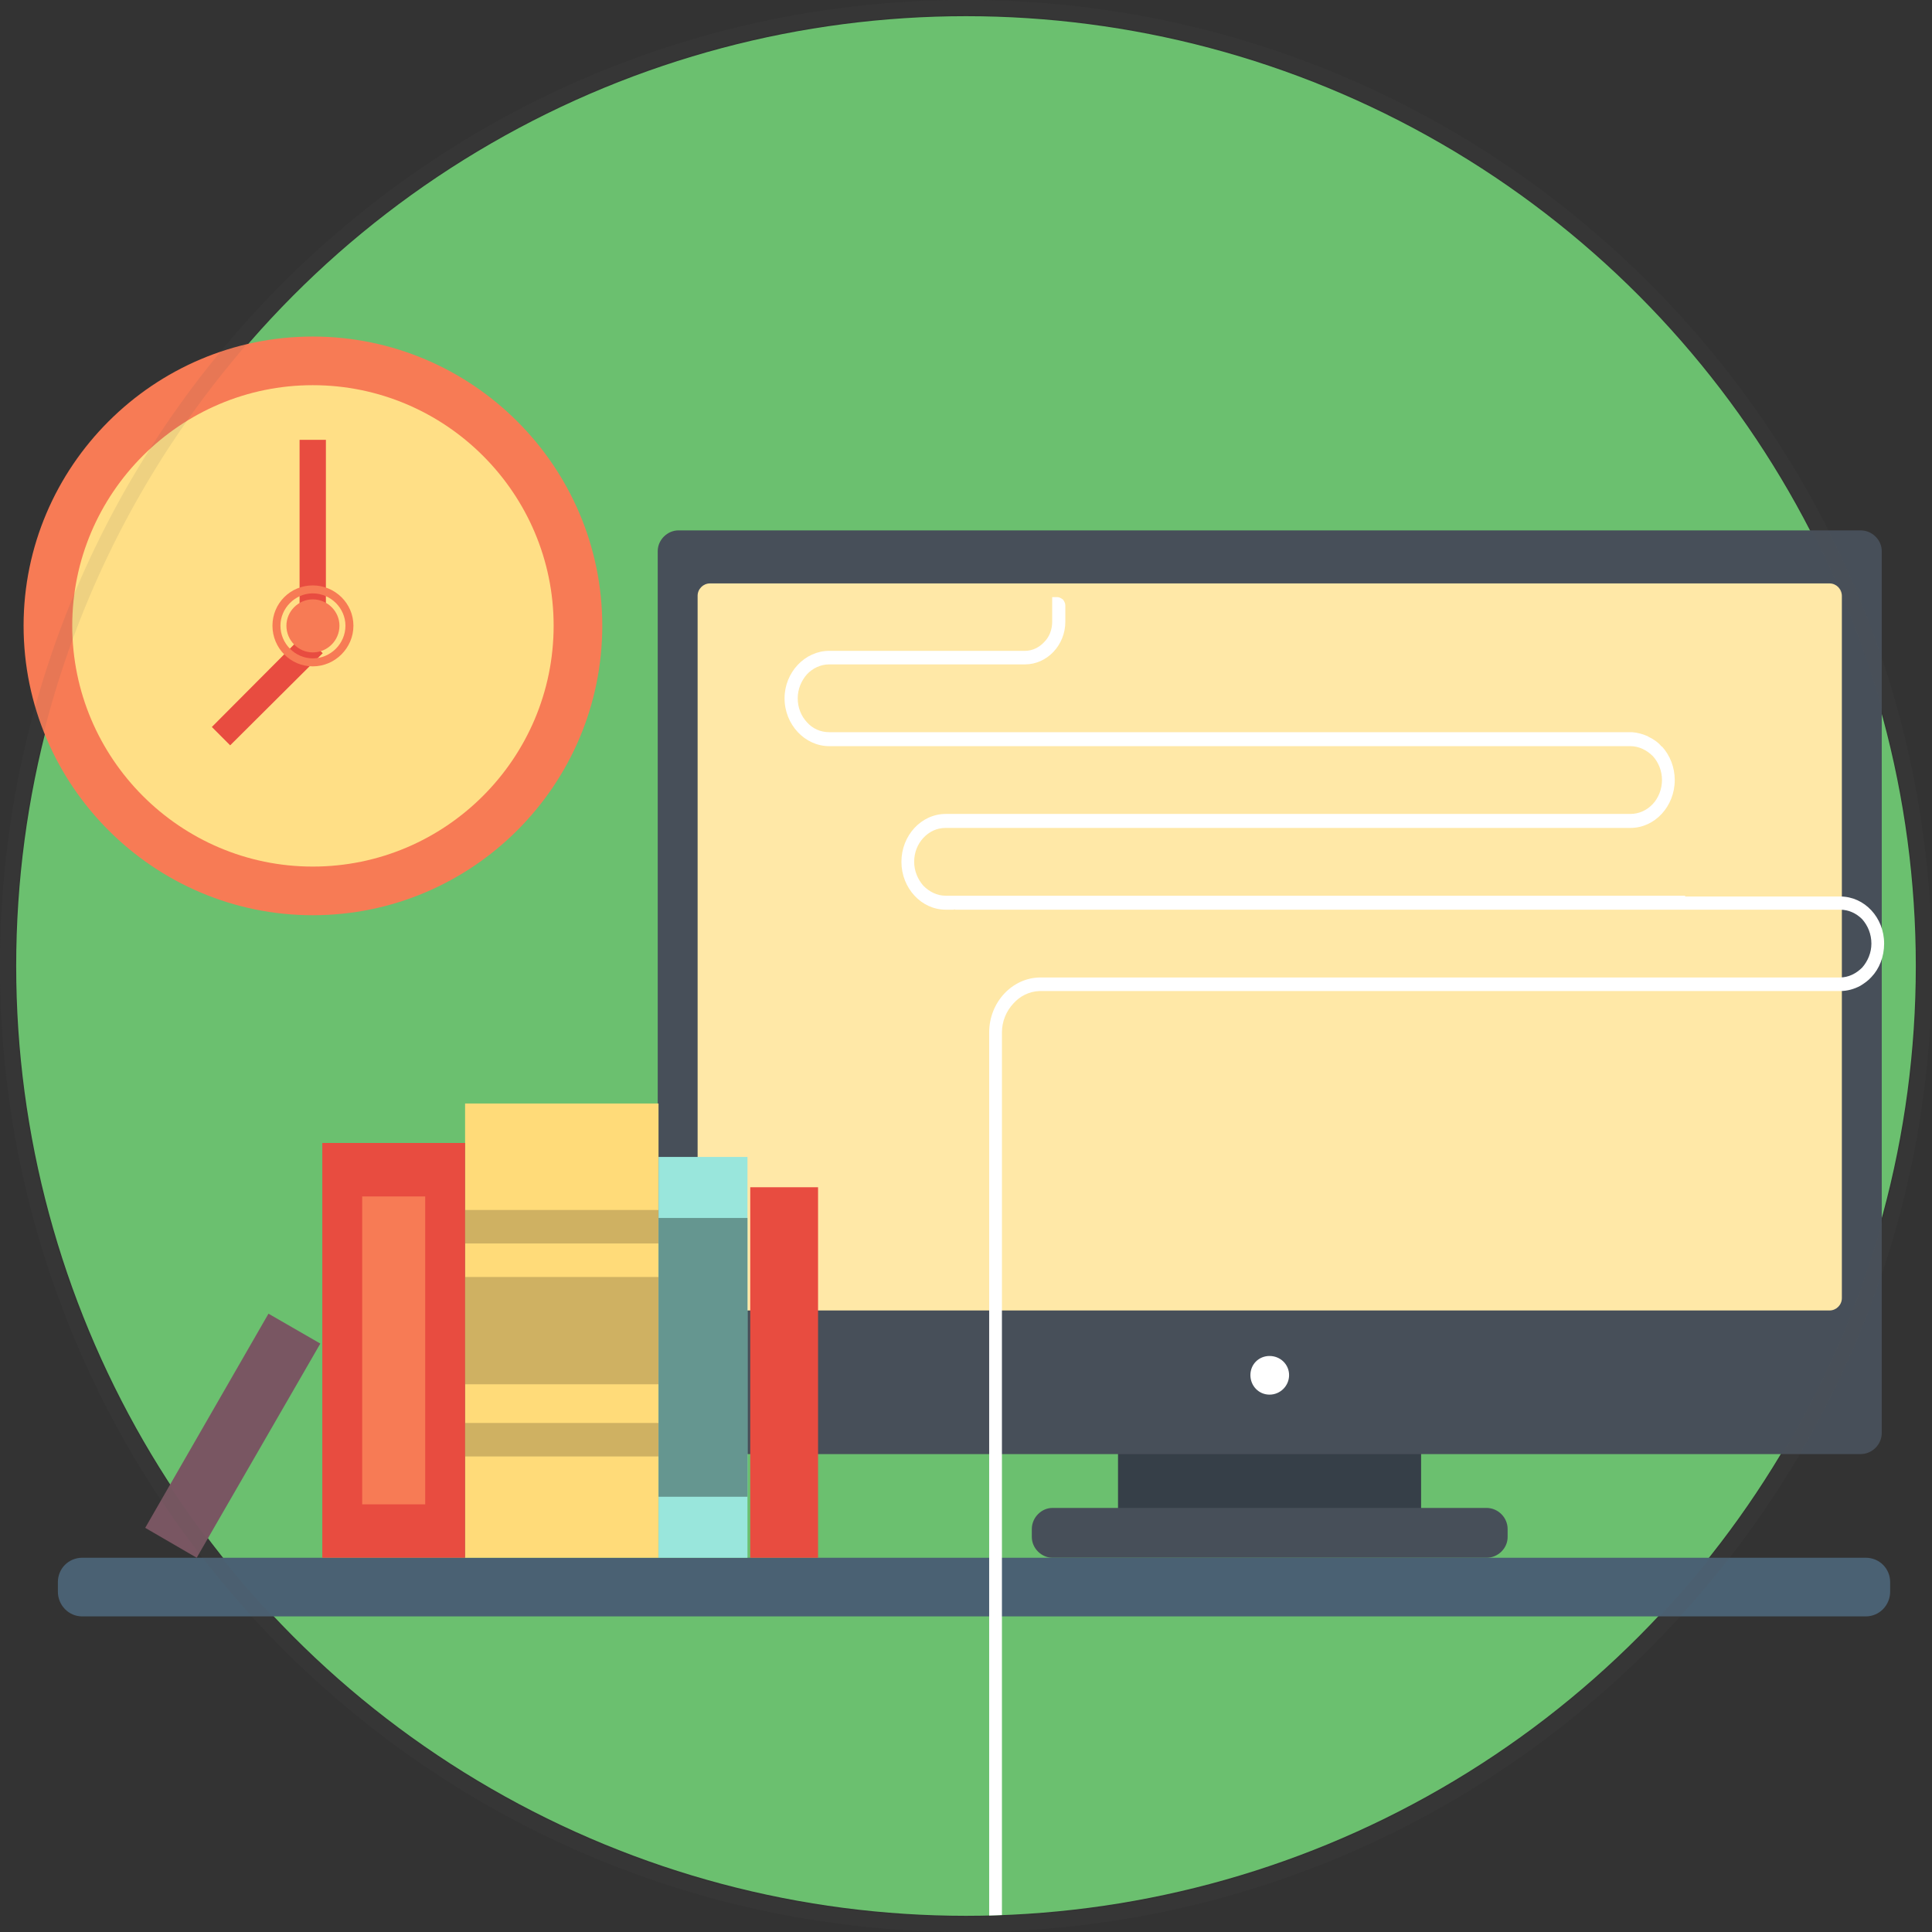 <?xml version="1.0" encoding="utf-8"?>
<!-- Generator: Adobe Illustrator 16.0.0, SVG Export Plug-In . SVG Version: 6.00 Build 0)  -->
<!DOCTYPE svg PUBLIC "-//W3C//DTD SVG 1.1//EN" "http://www.w3.org/Graphics/SVG/1.1/DTD/svg11.dtd">
<svg version="1.1" id="icon_cap" xmlns="http://www.w3.org/2000/svg" xmlns:xlink="http://www.w3.org/1999/xlink" x="0px" y="0px"
	 width="130px" height="130px" viewBox="0 0 130 130" enable-background="new 0 0 130 130" xml:space="preserve">
<rect x="0" y="0" width="130" height="130" fill="#333333" stroke="none"/>
<g id="E-Learning_1_">
	<circle id="Background_6_" fill="#6BC06F" cx="65" cy="65" r="63.911"/>
	<g id="E-Learning">
		<g id="Monitor_1_">
			<rect x="75.229" y="96.498" fill-rule="evenodd" clip-rule="evenodd" fill="#363F48" width="20.394" height="6.279"/>
			<path fill-rule="evenodd" clip-rule="evenodd" fill="#474F59" d="M45.653,35.688h79.544c0.777,0,1.422,0.644,1.422,1.396v59.334
				c0,0.779-0.645,1.424-1.422,1.424H45.653c-0.752,0-1.396-0.645-1.396-1.424V37.083C44.257,36.332,44.901,35.688,45.653,35.688
				L45.653,35.688z"/>
			<path fill-rule="evenodd" clip-rule="evenodd" fill="#FFE8A7" d="M47.772,39.257h75.332c0.456,0,0.831,0.375,0.831,0.832v47.258
				c0,0.455-0.375,0.832-0.831,0.832H47.772c-0.455,0-0.831-0.377-0.831-0.832V40.089C46.941,39.632,47.317,39.257,47.772,39.257
				L47.772,39.257z"/>
			<path fill-rule="evenodd" clip-rule="evenodd" fill="#474F59" d="M70.824,101.465h29.199c0.779,0,1.422,0.645,1.422,1.42v0.539
				c0,0.752-0.643,1.395-1.422,1.395H70.824c-0.749,0-1.395-0.643-1.395-1.395v-0.539C69.43,102.109,70.075,101.465,70.824,101.465
				L70.824,101.465z"/>
			<path fill-rule="evenodd" clip-rule="evenodd" fill="#FFFFFF" d="M85.424,93.842c0.725,0,1.316-0.59,1.316-1.314
				s-0.592-1.287-1.316-1.287s-1.287,0.563-1.287,1.287S84.699,93.842,85.424,93.842L85.424,93.842z"/>
		</g>
		<path id="Table" fill-rule="evenodd" clip-rule="evenodd" fill="#4A6173" d="M5.532,104.818h120.013
			c0.914,0,1.639,0.725,1.639,1.637v0.645c0,0.912-0.725,1.664-1.639,1.664H5.532c-0.912,0-1.637-0.752-1.637-1.664v-0.645
			C3.895,105.543,4.62,104.818,5.532,104.818L5.532,104.818z"/>
		<g id="Books">
			<rect x="50.482" y="79.887" fill-rule="evenodd" clip-rule="evenodd" fill="#E84C40" width="4.563" height="24.932"/>
			<polygon fill-rule="evenodd" clip-rule="evenodd" fill="#795662" points="18.065,88.395 21.554,90.406 13.235,104.818 
				9.771,102.805 			"/>
			<g>
				<rect x="31.295" y="74.252" fill-rule="evenodd" clip-rule="evenodd" fill="#FFDB79" width="13.016" height="30.566"/>
				<rect x="31.295" y="85.926" fill-rule="evenodd" clip-rule="evenodd" fill="#CFB162" width="13.016" height="7.219"/>
				<rect x="31.295" y="81.416" fill-rule="evenodd" clip-rule="evenodd" fill="#CFB162" width="13.016" height="2.254"/>
				<rect x="31.295" y="95.748" fill-rule="evenodd" clip-rule="evenodd" fill="#CFB162" width="13.016" height="2.254"/>
			</g>
			<g>
				<rect x="21.687" y="76.908" fill-rule="evenodd" clip-rule="evenodd" fill="#E84C40" width="9.608" height="27.91"/>
				<rect x="24.371" y="80.506" fill-rule="evenodd" clip-rule="evenodd" fill="#F77B55" width="4.241" height="20.717"/>
			</g>
			<g>
				<rect x="44.311" y="77.848" fill-rule="evenodd" clip-rule="evenodd" fill="#99E6DC" width="5.985" height="26.971"/>
				<rect x="44.311" y="81.955" fill-rule="evenodd" clip-rule="evenodd" fill="#659690" width="5.985" height="18.758"/>
			</g>
		</g>
		<g id="Clock">
			<g>
				<path fill-rule="evenodd" clip-rule="evenodd" fill="#F77B55" d="M21.044,61.584c10.735,0,19.482-8.748,19.482-19.482
					c0-10.708-8.748-19.457-19.482-19.457c-10.708,0-19.457,8.749-19.457,19.457C1.587,52.836,10.336,61.584,21.044,61.584
					L21.044,61.584z"/>
				<path fill-rule="evenodd" clip-rule="evenodd" fill="#FFDF86" d="M21.044,58.31c8.936,0,16.209-7.272,16.209-16.208
					c0-8.911-7.273-16.184-16.209-16.184c-8.91,0-16.183,7.272-16.183,16.184C4.861,51.038,12.134,58.31,21.044,58.31L21.044,58.31z
					"/>
			</g>
			<g>
				<rect x="20.158" y="29.596" fill-rule="evenodd" clip-rule="evenodd" fill="#E84C40" width="1.771" height="12.506"/>
				<polygon fill-rule="evenodd" clip-rule="evenodd" fill="#E84C40" points="20.453,42.693 21.715,43.953 15.488,50.152 
					14.254,48.917 				"/>
				<g>
					<path fill-rule="evenodd" clip-rule="evenodd" fill="#F77B55" d="M21.044,43.899c0.993,0,1.797-0.805,1.797-1.797
						c0-0.967-0.805-1.772-1.797-1.772c-0.966,0-1.772,0.806-1.772,1.772C19.272,43.094,20.078,43.899,21.044,43.899L21.044,43.899z
						"/>
					<path fill-rule="evenodd" clip-rule="evenodd" fill="#F77B55" d="M21.044,39.927c1.208,0,2.2,0.993,2.2,2.175
						c0,1.207-0.993,2.199-2.2,2.199c-1.181,0-2.174-0.992-2.174-2.199C18.87,40.92,19.863,39.927,21.044,39.927L21.044,39.927z
						 M21.044,39.391c1.502,0,2.737,1.207,2.737,2.711c0,1.503-1.235,2.736-2.737,2.736c-1.503,0-2.711-1.233-2.711-2.736
						C18.333,40.598,19.541,39.391,21.044,39.391L21.044,39.391z"/>
				</g>
			</g>
		</g>
		<g id="Elearning_Text">
			<path fill="#FFFFFF" d="M123.318,66.684h0.51c0.482,0,0.939-0.133,1.342-0.348c0.268-0.162,0.537-0.35,0.752-0.592
				c0.537-0.563,0.857-1.368,0.857-2.253c0-1.745-1.314-3.167-2.951-3.167h-1.208h-9.231v-0.053H86.123h-22.49
				c-0.591,0-1.101-0.27-1.503-0.672c-0.375-0.43-0.618-0.993-0.618-1.611c0-0.643,0.243-1.207,0.618-1.608
				c0.402-0.43,0.912-0.671,1.503-0.671h43.77h2.309c1.637,0,2.978-1.451,2.978-3.222c0-0.858-0.32-1.663-0.857-2.254h-0.027
				c-0.241-0.295-0.563-0.511-0.912-0.671h0.027c-0.35-0.16-0.725-0.269-1.102-0.295H71.684H55.798
				c-0.592,0-1.129-0.242-1.503-0.672c-0.376-0.402-0.618-0.966-0.618-1.609c0-0.617,0.242-1.181,0.618-1.61
				c0.375-0.402,0.912-0.671,1.503-0.671h12.076h1.1c1.476,0,2.71-1.288,2.71-2.871v-0.511v-0.43v-0.151
				c0-0.159-0.08-0.295-0.16-0.402c-0.107-0.08-0.241-0.161-0.375-0.161h-0.35v0.94v-0.654v1.369c0,0.536-0.189,1.02-0.537,1.368
				c-0.322,0.349-0.777,0.591-1.288,0.591h-12.64h-0.536c-1.638,0-3.007,1.449-3.007,3.193c0,1.771,1.37,3.221,3.007,3.221h0.536
				h52.761h0.617c0.563,0,1.101,0.268,1.503,0.67c0.375,0.404,0.617,0.993,0.617,1.61c0,0.618-0.242,1.209-0.617,1.611
				c-0.402,0.429-0.939,0.67-1.503,0.67H71.711h-7.46c-0.026,0-0.053,0-0.081,0h-0.026h-0.51c-1.637,0-2.979,1.449-2.979,3.22
				c0,1.772,1.342,3.222,2.979,3.222h0.51h0.026c0.028,0,0.054-0.027,0.081-0.027v0.027h15.861h2.094h4.642H123.8
				c0.593,0,1.102,0.241,1.505,0.644c0.375,0.429,0.617,0.992,0.617,1.638c0,0.616-0.242,1.181-0.617,1.61
				c-0.403,0.403-0.912,0.67-1.505,0.67h-0.481H70.557H70.02c-1.904,0-3.461,1.664-3.461,3.703v57.189v2.227
				c0.287-0.008,0.572-0.02,0.859-0.031v-3.752V69.475c0-0.752,0.294-1.449,0.777-1.959c0.43-0.482,1.047-0.805,1.744-0.832h0.08
				h52.601H123.318z"/>
		</g>
	</g>
</g>
<g id="circle" opacity="0.1">
	<path fill="#555555" d="M65,1c35.29,0,64,28.71,64,64s-28.71,64-64,64S1,100.29,1,65S29.71,1,65,1 M65,0C29.101,0,0,29.101,0,65
		c0,35.898,29.101,65,65,65c35.898,0,65-29.102,65-65C130,29.101,100.898,0,65,0L65,0z"/>
</g>
</svg>
